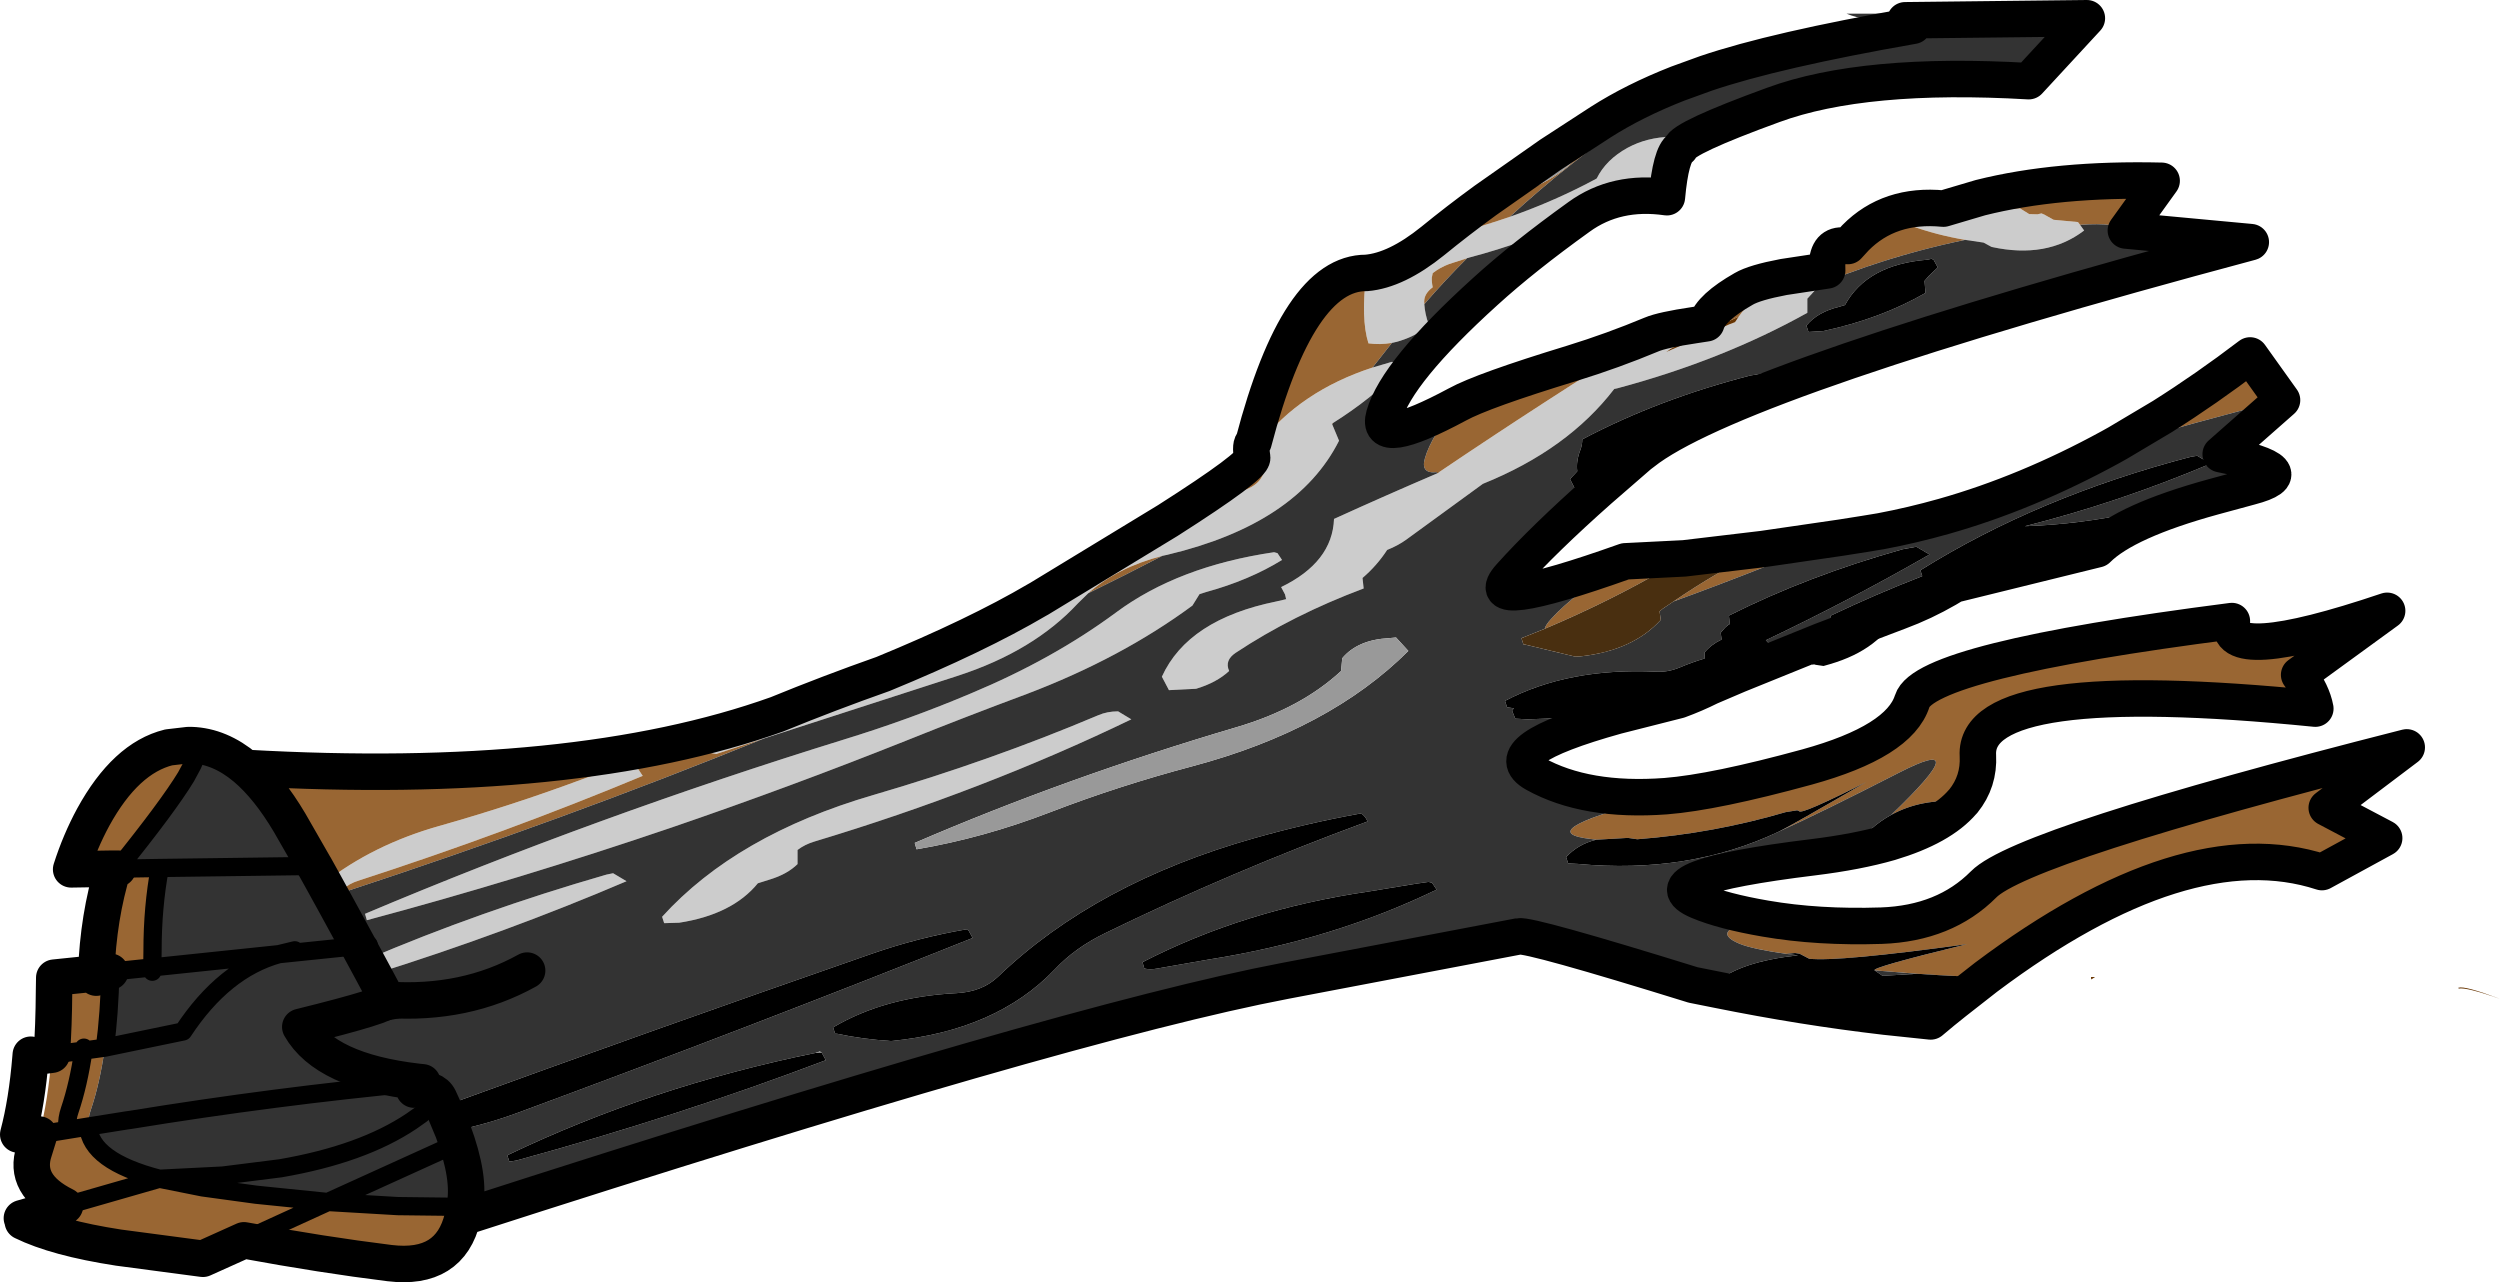 <?xml version="1.0" encoding="UTF-8" standalone="no"?>
<svg xmlns:xlink="http://www.w3.org/1999/xlink" height="281.2px" width="548.25px" xmlns="http://www.w3.org/2000/svg">
  <g transform="matrix(1.0, 0.0, 0.0, 1.0, 276.1, 140.1)">
    <path d="M86.1 -66.75 L87.5 -67.65 Q89.0 -68.6 95.35 -69.0 L98.1 -69.2 95.5 -68.8 96.15 -67.75 90.2 -63.55 89.3 -62.9 103.1 -68.95 104.4 -69.45 105.2 -70.65 Q107.9 -74.45 111.75 -77.9 112.05 -78.65 115.05 -79.35 L124.6 -80.8 Q124.3 -86.0 127.5 -86.25 L126.75 -85.05 127.55 -83.75 128.3 -82.1 Q125.65 -80.25 123.45 -78.1 L120.25 -74.6 120.25 -71.5 Q101.6 -61.1 78.6 -54.95 L77.9 -54.8 Q67.7 -41.5 49.1 -34.0 L32.35 -21.8 Q30.5 -20.45 28.1 -19.5 25.9 -16.1 22.7 -13.35 L22.95 -11.05 Q7.35 -5.2 -5.1 3.05 -7.6 4.7 -6.55 7.05 -9.3 9.6 -13.8 10.95 L-19.75 11.25 -21.3 8.3 Q-15.6 -4.25 3.8 -8.2 L5.95 -8.7 5.7 -9.75 4.85 -11.35 Q16.1 -16.8 16.45 -26.3 27.65 -31.4 39.1 -36.3 L39.55 -36.6 Q62.35 -52.0 86.1 -66.75 88.45 -67.75 95.5 -68.8 88.45 -67.75 86.1 -66.75 M95.0 -69.35 Q93.5 -69.45 94.35 -69.45 L95.0 -69.35 M150.1 -94.35 Q153.65 -97.85 157.3 -97.65 L157.75 -97.45 158.2 -96.75 158.85 -95.5 Q162.05 -94.15 165.8 -94.35 L166.9 -94.4 168.9 -93.15 170.7 -93.1 171.6 -93.3 172.2 -93.05 174.25 -91.9 179.6 -91.4 180.05 -90.8 180.95 -89.55 Q172.75 -83.3 160.65 -85.95 L158.9 -86.9 154.85 -87.5 Q148.6 -88.55 142.8 -90.65 136.6 -89.65 130.8 -87.95 138.25 -95.5 150.1 -94.35 L158.2 -96.75 150.1 -94.35 M55.0 -92.55 Q65.2 -96.15 74.05 -100.95 76.1 -105.1 80.85 -107.7 85.1 -110.0 90.35 -110.1 L90.8 -109.9 91.7 -108.25 Q90.05 -106.55 89.45 -96.85 78.35 -98.45 70.2 -92.55 59.3 -87.05 45.65 -83.5 L45.6 -83.45 41.7 -82.2 Q39.7 -81.45 38.1 -80.2 L37.9 -79.25 Q37.85 -78.2 38.1 -77.1 36.0 -75.55 36.25 -73.55 L36.25 -73.4 Q36.4 -71.2 37.2 -69.0 35.5 -67.15 32.7 -66.0 30.9 -65.25 29.15 -64.9 26.55 -64.45 24.0 -64.8 22.3 -70.15 23.55 -80.25 30.1 -80.8 38.1 -87.25 L44.0 -89.15 Q49.65 -90.7 55.0 -92.55 M24.9 -59.5 L29.15 -60.75 29.95 -60.55 30.95 -59.05 Q24.6 -52.6 16.25 -47.35 L16.0 -47.2 16.05 -47.05 17.55 -43.45 Q8.35 -25.2 -20.05 -18.45 L-21.2 -18.2 Q-31.05 -15.65 -37.45 -10.0 L-39.75 -7.75 Q-49.45 2.7 -66.05 8.1 L-108.55 21.85 -119.05 25.25 -120.45 25.0 -120.8 25.0 -121.15 24.9 -121.5 24.95 -121.95 23.55 Q-114.0 19.9 -105.7 16.55 -94.35 11.9 -82.45 7.7 L-66.75 2.4 Q-55.8 -1.15 -49.2 -8.1 L-48.65 -8.55 -48.2 -8.8 -20.0 -25.95 Q-12.05 -29.65 -3.15 -32.65 0.15 -33.8 1.0 -36.4 L2.15 -39.25 Q2.6 -40.85 0.15 -42.85 9.1 -54.35 24.9 -59.5 M-201.15 55.7 Q-201.55 57.25 -202.3 58.55 L-205.05 53.55 Q-194.25 45.1 -179.65 41.0 -163.75 36.5 -148.55 30.85 -143.05 28.75 -136.95 28.35 L-136.15 28.55 -135.15 30.05 Q-165.05 42.5 -197.4 53.0 -199.55 53.65 -201.0 55.0 L-201.15 55.7 M4.05 -18.8 L5.05 -17.3 Q-2.15 -12.85 -11.65 -10.25 L-13.05 -9.8 -14.6 -7.3 Q-30.25 4.25 -50.95 12.1 -64.25 17.05 -77.2 22.25 -102.75 32.45 -128.75 41.35 -162.35 52.8 -195.65 61.7 L-196.05 60.3 Q-145.5 38.95 -91.1 22.1 -76.6 17.65 -63.15 11.95 -45.2 4.45 -31.4 -5.75 -17.75 -15.9 3.3 -19.0 L4.05 -18.8 M-30.9 15.9 L-28.0 17.65 Q-60.3 33.25 -97.5 44.45 -99.65 45.1 -101.2 46.3 L-101.2 49.4 Q-103.45 51.6 -107.2 52.75 L-109.9 53.6 Q-115.5 60.45 -127.15 62.25 L-130.45 62.35 -130.9 60.95 Q-114.6 43.0 -84.6 34.25 -58.9 26.75 -35.25 16.75 -33.3 15.9 -30.9 15.9 M-195.85 70.4 Q-170.85 59.7 -143.1 51.7 L-141.65 51.4 Q-140.2 52.25 -138.7 53.15 -165.25 64.5 -194.15 73.55 L-195.85 70.4" fill="#cccccc" fill-rule="evenodd" stroke="none"/>
    <path d="M43.5 -51.4 Q49.05 -54.45 68.7 -60.45 77.6 -63.2 86.1 -66.75 62.35 -52.0 39.55 -36.6 L39.0 -36.55 Q35.35 -36.15 36.4 -39.65 37.8 -44.5 43.5 -51.4 M95.35 -69.0 L95.1 -69.25 95.0 -69.35 98.1 -69.2 Q99.1 -72.65 106.3 -76.75 108.7 -78.15 115.05 -79.35 112.05 -78.65 111.75 -77.9 107.9 -74.45 105.2 -70.65 97.6 -67.3 90.2 -63.55 L96.15 -67.75 95.5 -68.8 98.1 -69.2 95.35 -69.0 M127.5 -86.25 L127.6 -86.35 128.5 -87.25 129.5 -87.55 129.9 -87.65 130.8 -87.95 129.15 -86.15 127.5 -86.25 129.15 -86.15 130.8 -87.95 Q136.6 -89.65 142.8 -90.65 148.6 -88.55 154.85 -87.5 143.75 -85.2 133.1 -81.55 L123.45 -78.1 Q125.65 -80.25 128.3 -82.1 L127.55 -83.75 126.75 -85.05 127.5 -86.25 M158.2 -96.75 Q175.1 -101.0 197.95 -100.45 L190.1 -89.55 Q188.2 -91.35 180.05 -90.8 L179.6 -91.4 174.25 -91.9 172.2 -93.05 171.6 -93.3 170.7 -93.1 168.9 -93.15 166.9 -94.4 165.8 -94.35 Q162.05 -94.15 158.85 -95.5 L158.2 -96.75 M80.3 -17.0 L93.25 -17.65 89.85 -15.75 Q77.1 -8.3 62.65 -2.2 62.85 -3.05 64.05 -4.35 68.95 -9.8 80.3 -17.0 M110.5 -19.7 L127.65 -22.2 111.85 -16.15 Q99.9 -11.45 90.9 -8.2 100.1 -14.5 110.5 -19.7 M184.0 -41.2 L188.35 -42.95 186.65 -42.0 184.0 -41.2 M198.1 -48.75 Q207.7 -54.8 217.35 -62.15 L224.35 -52.35 Q205.45 -47.6 186.65 -42.0 L188.35 -42.95 Q194.1 -45.3 199.7 -47.8 L198.1 -48.75 M89.2 34.5 Q99.95 33.65 120.2 28.1 140.45 22.5 143.25 13.65 146.0 4.75 213.35 -3.9 210.95 6.15 247.4 -6.15 L228.1 7.9 Q231.0 11.8 231.65 15.3 156.65 7.8 157.65 25.6 157.95 31.25 154.45 35.6 L153.8 35.7 Q145.35 34.95 138.65 38.6 157.35 20.65 140.35 29.35 123.35 38.05 114.05 42.25 116.7 40.95 133.15 31.4 118.95 38.6 118.45 37.8 118.3 37.65 118.0 37.6 L115.5 38.0 Q99.7 42.65 82.95 43.95 L80.9 43.65 73.95 44.05 71.4 43.7 Q60.25 41.9 89.2 34.5 M111.05 61.35 Q122.6 63.35 136.5 62.9 150.4 62.4 158.9 53.85 167.4 45.25 251.7 23.8 L234.15 37.05 246.75 43.7 233.1 51.15 Q203.2 41.4 159.45 74.2 L155.95 74.1 149.1 73.75 144.3 73.45 135.0 72.7 Q134.15 72.1 155.3 66.95 127.0 70.85 120.65 70.15 L118.55 69.05 117.55 68.9 115.95 69.05 115.75 69.1 Q108.25 68.05 105.35 66.85 98.0 63.75 111.05 61.35 M-174.65 126.9 Q-177.4 138.5 -190.65 136.9 -205.25 135.1 -222.6 131.9 L-231.6 135.95 -250.1 133.5 Q-263.75 131.4 -271.1 127.8 L-271.3 127.05 -261.85 124.35 Q-271.15 119.75 -268.6 112.25 L-267.5 108.7 Q-265.55 101.3 -264.75 91.2 -264.3 84.8 -264.25 77.3 L-264.2 74.3 -255.0 73.35 Q-254.55 60.85 -251.3 50.4 L-250.25 50.4 -251.3 50.4 -260.5 50.55 Q-258.55 44.45 -255.65 39.1 -248.55 26.15 -239.1 23.8 L-234.8 23.3 -234.15 23.3 Q-233.45 23.8 -233.15 24.85 -232.95 25.65 -233.85 27.55 L-235.3 30.25 Q-239.25 36.75 -250.25 50.4 L-241.05 50.25 Q-242.65 58.8 -242.65 68.4 L-242.7 72.05 -251.9 73.0 -255.0 73.35 -251.9 73.0 Q-252.1 82.25 -253.1 89.65 -254.2 97.5 -256.2 103.35 -256.85 105.25 -256.75 106.95 L-267.5 108.7 -256.75 106.95 Q-256.25 114.5 -241.15 118.4 L-231.65 120.3 -219.95 121.9 -204.2 123.5 -188.85 124.4 -176.45 124.55 -174.2 124.5 -174.65 126.9 M45.6 -83.45 Q40.75 -78.6 36.25 -73.4 L36.25 -73.55 Q36.0 -75.55 38.1 -77.1 37.85 -78.2 37.9 -79.25 L38.1 -80.2 Q39.7 -81.45 41.7 -82.2 L45.6 -83.45 M29.15 -64.9 L24.9 -59.5 Q9.1 -54.35 0.15 -42.85 2.6 -40.85 2.15 -39.25 L1.0 -36.4 Q0.15 -33.8 -3.15 -32.65 -12.05 -29.65 -20.0 -25.95 -1.25 -37.9 -1.5 -39.75 -2.0 -42.7 -1.2 -43.15 8.55 -80.35 23.55 -80.25 22.3 -70.15 24.0 -64.8 26.55 -64.45 29.15 -64.9 M16.25 -47.35 L16.05 -47.05 16.0 -47.2 16.25 -47.35 M-21.2 -18.2 Q-29.2 -14.05 -37.45 -10.0 -31.05 -15.65 -21.2 -18.2 M-108.55 21.85 Q-152.2 39.6 -201.15 55.7 L-201.0 55.0 Q-199.55 53.65 -197.4 53.0 -165.05 42.5 -135.15 30.05 L-136.15 28.55 -136.95 28.35 Q-143.05 28.75 -148.55 30.85 -163.75 36.5 -179.65 41.0 -194.25 45.1 -205.05 53.55 L-207.05 49.95 -207.15 49.8 -212.6 40.3 Q-217.2 32.55 -222.2 28.3 -150.05 32.4 -105.7 16.55 -114.0 19.9 -121.95 23.55 L-121.5 24.95 -121.15 24.9 -120.8 25.0 -120.45 25.0 -119.05 25.25 -108.55 21.85 M83.45 -114.95 Q68.3 -104.8 55.0 -92.55 49.65 -90.7 44.0 -89.15 L38.1 -87.25 Q43.55 -91.7 49.65 -96.15 62.3 -98.05 69.35 -105.15 69.0 -106.0 68.3 -106.7 L67.6 -106.85 66.05 -106.65 63.9 -106.15 74.9 -113.3 75.15 -113.3 76.5 -113.1 77.9 -113.45 Q80.85 -114.0 83.45 -114.95 M91.8 -121.75 L94.6 -123.05 101.65 -126.05 98.0 -124.0 90.85 -119.7 90.8 -121.2 91.8 -121.75 98.0 -124.0 91.8 -121.75 M-48.65 -8.55 L-49.2 -8.1 Q-55.8 -1.15 -66.75 2.4 L-82.45 7.7 Q-62.0 -0.7 -48.65 -8.55 M-255.0 74.3 L-255.0 73.35 -255.0 74.3 M-257.7 89.65 L-257.8 90.3 -264.75 91.2 -257.8 90.3 -257.7 89.65 M-261.35 106.95 Q-261.45 105.25 -260.8 103.35 -258.9 97.75 -257.8 90.3 L-253.1 89.65 -257.8 90.3 Q-258.9 97.75 -260.8 103.35 -261.45 105.25 -261.35 106.95 M-222.6 131.9 L-204.2 123.5 -222.6 131.9 M-261.85 124.35 L-241.15 118.4 -261.85 124.35" fill="#996633" fill-rule="evenodd" stroke="none"/>
    <path d="M101.65 -126.05 L113.5 -131.4 143.45 -134.45 Q132.5 -135.5 128.85 -137.1 L140.05 -137.1 141.7 -135.65 181.55 -136.1 168.8 -122.3 Q132.7 -124.4 112.8 -117.1 92.9 -109.85 92.4 -107.6 L91.7 -108.25 90.8 -109.9 90.35 -110.1 Q85.1 -110.0 80.85 -107.7 76.1 -105.1 74.05 -100.95 65.2 -96.15 55.0 -92.55 68.3 -104.8 83.45 -114.95 87.6 -116.4 90.8 -118.85 L90.85 -119.7 98.0 -124.0 101.65 -126.05 M70.2 -92.55 Q57.95 -83.75 49.65 -76.2 30.2 -58.6 27.45 -49.0 25.35 -41.65 43.5 -51.4 37.8 -44.5 36.4 -39.65 35.35 -36.15 39.0 -36.55 L39.1 -36.3 Q27.65 -31.4 16.45 -26.3 16.1 -16.8 4.85 -11.35 L5.7 -9.75 5.95 -8.7 3.8 -8.2 Q-15.6 -4.25 -21.3 8.3 L-19.75 11.25 -13.8 10.95 Q-9.3 9.6 -6.55 7.05 -7.6 4.7 -5.1 3.05 7.35 -5.2 22.95 -11.05 L22.7 -13.35 Q25.9 -16.1 28.1 -19.5 30.5 -20.45 32.35 -21.8 L49.1 -34.0 Q67.7 -41.5 77.9 -54.8 L78.6 -54.95 Q101.6 -61.1 120.25 -71.5 L120.25 -74.6 123.45 -78.1 133.1 -81.55 Q143.75 -85.2 154.85 -87.5 L158.9 -86.9 160.65 -85.95 Q172.75 -83.3 180.95 -89.55 L180.05 -90.8 Q188.2 -91.35 190.1 -89.55 L217.5 -87.0 Q107.5 -57.55 85.45 -41.85 85.85 -43.55 85.85 -45.45 87.4 -46.65 89.6 -47.25 102.6 -50.9 113.1 -56.55 L112.2 -58.15 111.75 -58.4 107.75 -57.75 Q87.55 -52.55 70.9 -43.75 70.9 -42.6 70.5 -41.5 69.5 -38.95 69.8 -36.75 L69.2 -36.1 68.2 -35.05 69.55 -32.4 70.25 -32.3 70.65 -32.3 72.0 -32.05 74.65 -32.7 Q62.4 -21.85 55.1 -13.7 47.55 -5.35 80.3 -17.0 68.95 -9.8 64.05 -4.35 62.85 -3.05 62.65 -2.2 L57.55 -0.15 58.0 1.25 58.35 1.25 69.35 3.9 70.45 3.85 Q81.95 2.6 88.1 -4.15 L87.85 -6.05 88.6 -6.65 90.9 -8.2 Q99.9 -11.45 111.85 -16.15 L127.65 -22.2 135.55 -25.1 135.55 -25.15 136.1 -24.4 136.35 -23.6 132.7 -23.0 127.65 -22.2 132.7 -23.0 136.35 -23.6 136.55 -23.0 139.9 -23.15 Q145.95 -24.0 150.15 -26.85 L151.5 -27.85 Q151.4 -28.8 151.65 -29.65 151.7 -29.9 152.2 -30.05 L154.9 -30.95 Q169.9 -35.7 184.0 -41.2 L186.65 -42.0 Q168.35 -32.0 150.15 -26.85 168.35 -32.0 186.65 -42.0 205.45 -47.6 224.35 -52.35 L210.9 -40.5 Q230.0 -36.65 217.4 -33.35 L220.25 -34.7 Q219.9 -35.6 219.2 -36.2 L218.45 -36.4 213.95 -35.65 Q203.55 -33.15 195.95 -28.15 L192.7 -27.85 Q180.0 -25.1 167.95 -24.7 188.4 -29.85 208.65 -38.4 L205.75 -40.15 204.25 -39.9 Q170.8 -31.15 145.05 -15.05 L145.45 -13.75 Q135.15 -9.75 125.4 -5.1 124.85 -2.25 123.25 0.5 L105.1 7.85 98.9 10.5 Q103.9 7.95 108.35 4.55 L109.5 3.9 109.45 3.75 112.2 1.4 111.15 0.3 Q129.65 -8.5 147.05 -18.5 L144.15 -20.2 141.15 -19.65 Q120.45 -13.85 103.05 -5.1 L103.25 -3.25 102.9 -3.05 102.2 -2.45 101.25 -1.35 101.45 0.15 Q99.2 1.2 97.7 3.0 L97.75 4.3 Q94.9 5.15 92.2 6.3 89.65 7.35 87.1 7.2 67.8 6.3 53.95 13.6 L54.4 15.0 55.7 15.2 55.9 15.2 55.5 15.75 56.2 17.5 58.9 17.65 78.45 16.9 Q51.35 24.45 60.55 29.6 71.7 35.8 89.2 34.5 60.25 41.9 71.4 43.7 L73.95 44.05 Q70.0 45.0 67.35 47.85 L67.8 49.25 69.85 49.35 Q94.25 51.65 114.05 42.25 123.35 38.05 140.35 29.35 157.35 20.65 138.65 38.6 136.35 39.85 134.3 41.65 L134.75 43.05 Q136.45 44.0 138.35 44.65 131.25 46.7 121.5 47.9 84.4 52.45 96.4 57.5 101.75 59.75 111.05 61.35 98.0 63.75 105.35 66.85 108.25 68.05 115.75 69.1 L118.2 69.4 Q105.55 70.8 100.35 75.3 L100.8 76.7 100.7 77.0 95.2 75.9 Q59.4 64.8 56.95 65.25 L5.75 75.0 Q-42.1 84.1 -174.65 126.9 L-174.2 124.5 Q-172.9 118.3 -176.75 107.95 -172.9 118.3 -174.2 124.5 L-176.45 124.55 -188.85 124.4 -204.2 123.5 -219.95 121.9 -231.65 120.3 -241.15 118.4 -227.25 117.7 -214.55 116.1 Q-196.65 113.0 -185.9 105.8 L-183.7 104.25 -179.8 100.8 -183.7 104.25 -185.9 105.8 Q-196.65 113.0 -214.55 116.1 L-227.25 117.7 -241.15 118.4 Q-256.25 114.5 -256.75 106.95 -256.85 105.25 -256.2 103.35 -254.2 97.5 -253.1 89.65 L-235.95 86.1 Q-227.0 72.5 -214.95 69.15 L-197.5 67.35 -202.3 58.55 -197.5 67.35 -195.25 67.1 -197.5 67.35 -214.95 69.15 Q-227.0 72.5 -235.95 86.1 L-253.1 89.65 Q-252.1 82.25 -251.9 73.0 L-242.7 72.05 -214.95 69.15 -211.45 68.3 -214.95 69.15 -242.7 72.05 -242.65 68.4 Q-242.65 58.8 -241.05 50.25 L-207.15 49.8 -241.05 50.25 -250.25 50.4 Q-239.25 36.75 -235.3 30.25 L-233.85 27.55 Q-232.95 25.65 -233.15 24.85 -233.45 23.8 -234.15 23.3 -227.9 23.5 -222.2 28.3 -217.2 32.55 -212.6 40.3 L-207.15 49.8 -207.05 49.95 -205.05 53.55 -202.3 58.55 Q-201.55 57.25 -201.15 55.7 -152.2 39.6 -108.55 21.85 L-66.05 8.1 Q-49.45 2.7 -39.75 -7.75 L-37.45 -10.0 Q-29.2 -14.05 -21.2 -18.2 L-20.05 -18.45 Q8.35 -25.2 17.55 -43.45 L16.05 -47.05 16.25 -47.35 Q24.6 -52.6 30.95 -59.05 L29.95 -60.55 29.15 -60.75 24.9 -59.5 29.15 -64.9 Q30.9 -65.25 32.7 -66.0 35.5 -67.15 37.2 -69.0 36.4 -71.2 36.25 -73.4 40.75 -78.6 45.6 -83.45 L45.65 -83.5 Q59.3 -87.05 70.2 -92.55 M150.85 -10.95 Q145.75 -8.0 140.35 -6.0 L141.0 -7.45 143.75 -8.2 Q147.3 -9.05 150.85 -10.95 M159.45 74.2 L152.55 79.6 Q151.95 78.8 155.95 74.1 L159.45 74.2 M143.45 -134.45 Q113.15 -129.15 98.0 -124.0 113.15 -129.15 143.45 -134.45 M4.05 -18.8 L3.3 -19.0 Q-17.75 -15.9 -31.4 -5.75 -45.2 4.45 -63.15 11.95 -76.6 17.65 -91.1 22.1 -145.5 38.95 -196.05 60.3 L-195.65 61.7 Q-162.35 52.8 -128.75 41.35 -102.75 32.45 -77.2 22.25 -64.25 17.05 -50.95 12.1 -30.25 4.25 -14.6 -7.3 L-13.05 -9.8 -11.65 -10.25 Q-2.15 -12.85 5.05 -17.3 L4.05 -18.8 M30.05 -0.3 L28.5 -0.15 Q21.65 0.2 18.25 4.25 L18.0 7.05 Q9.15 15.25 -5.0 19.4 -42.1 30.35 -75.5 44.75 L-75.1 46.15 Q-60.4 43.65 -45.75 38.0 -30.7 32.2 -14.65 27.95 15.4 19.95 32.75 2.65 L30.05 -0.3 M147.5 -83.35 L146.6 -83.15 Q133.35 -82.1 128.5 -73.2 L127.15 -72.8 Q122.45 -71.65 120.05 -68.7 L120.5 -67.3 123.75 -67.5 Q136.35 -70.2 146.15 -75.85 L145.95 -78.5 146.85 -79.55 148.85 -81.45 147.95 -83.1 147.5 -83.35 M263.1 76.7 L263.0 76.55 263.05 76.5 263.1 76.7 M135.0 72.7 L144.3 73.45 136.75 73.9 135.0 72.7 M38.95 55.0 L37.95 53.5 37.2 53.3 34.1 53.75 24.1 55.4 Q-3.2 59.4 -25.55 70.9 L-25.15 72.3 Q-23.85 72.6 -22.3 72.3 L-10.9 70.3 Q16.1 66.05 38.95 55.0 M23.8 40.05 Q23.45 39.15 22.75 38.55 22.55 38.3 22.0 38.35 10.45 40.45 -0.85 43.65 -35.8 53.5 -57.3 74.15 -60.75 77.4 -66.35 77.7 -82.05 78.5 -93.4 85.2 L-92.95 86.6 -92.55 86.6 Q-86.9 87.8 -80.7 88.2 -57.65 85.95 -44.8 72.5 -40.35 67.75 -33.75 64.55 -6.2 51.1 23.8 40.05 M-30.9 15.9 Q-33.3 15.9 -35.25 16.75 -58.9 26.75 -84.6 34.25 -114.6 43.0 -130.9 60.95 L-130.45 62.35 -127.15 62.25 Q-115.5 60.45 -109.9 53.6 L-107.2 52.75 Q-103.45 51.6 -101.2 49.4 L-101.2 46.3 Q-99.65 45.1 -97.5 44.45 -60.3 33.25 -28.0 17.65 L-30.9 15.9 M-176.75 107.95 Q-169.7 106.55 -162.6 103.95 -111.95 85.25 -62.8 65.6 L-63.7 63.95 -64.15 63.7 Q-74.7 65.5 -84.9 69.05 -132.9 85.75 -179.0 102.55 L-179.8 100.8 -179.0 102.55 -176.75 107.95 M-194.15 73.55 Q-165.25 64.5 -138.7 53.15 -140.2 52.25 -141.65 51.4 L-143.1 51.7 Q-170.85 59.7 -195.85 70.4 L-194.15 73.55 -191.15 79.15 Q-174.1 80.3 -160.5 72.75 -174.1 80.3 -191.15 79.15 L-194.15 73.55 M-95.9 90.75 Q-96.0 90.6 -96.35 90.5 L-97.25 90.8 Q-133.5 98.2 -164.85 113.25 L-164.4 114.65 -162.85 114.4 Q-127.5 104.75 -95.0 92.4 L-95.9 90.75 M-242.7 73.0 L-242.7 72.05 -242.7 73.0 M-184.45 97.15 L-184.55 97.35 Q-215.7 100.3 -247.55 105.5 L-248.3 105.6 -256.75 106.95 -248.3 105.6 -247.55 105.5 Q-215.7 100.3 -184.55 97.35 L-184.45 97.15 Q-204.75 94.8 -210.25 85.1 -190.6 80.25 -191.15 79.15 -190.6 80.25 -210.25 85.1 -204.75 94.8 -184.45 97.15 L-183.45 97.25 -184.45 97.15 -183.7 95.55 -184.45 97.15 M-197.5 67.35 L-195.85 70.4 -197.5 67.35 M-185.3 98.85 L-183.45 97.25 -185.3 98.85 Q-180.95 98.4 -179.8 100.8 -180.95 98.4 -185.3 98.85 L-184.55 97.35 -183.45 97.25 -184.55 97.35 -185.3 98.85 M-210.25 85.1 L-187.2 80.95 -210.25 85.1 M-179.1 100.6 L-179.8 100.8 -179.1 100.6 M-179.1 112.1 L-204.2 123.5 -179.1 112.1" fill="#333333" fill-rule="evenodd" stroke="none"/>
    <path d="M89.45 -96.85 Q80.5 -97.85 70.2 -92.55 78.35 -98.45 89.45 -96.85 M129.5 -87.55 Q131.75 -94.7 140.45 -96.4 145.25 -97.35 150.1 -94.35 138.25 -95.5 130.8 -87.95 L129.9 -87.65 129.5 -87.55 M147.3 83.9 L143.0 84.9 141.4 85.1 137.3 82.85 147.3 83.9 M90.85 -119.7 L90.8 -118.85 Q87.6 -116.4 83.45 -114.95 80.85 -114.0 77.9 -113.45 L76.5 -113.1 75.15 -113.3 74.9 -113.3 Q82.25 -118.0 91.8 -121.75 L90.8 -121.2 90.85 -119.7 M63.9 -106.15 L66.05 -106.65 67.6 -106.85 68.3 -106.7 Q69.0 -106.0 69.35 -105.15 62.3 -98.05 49.65 -96.15 L63.9 -106.15 49.65 -96.15 47.65 -95.9 46.35 -95.95 45.9 -97.35 Q53.3 -103.5 63.9 -106.15 M30.05 -0.3 L32.75 2.65 Q15.4 19.95 -14.65 27.95 -30.7 32.2 -45.75 38.0 -60.4 43.65 -75.1 46.15 L-75.5 44.75 Q-42.1 30.35 -5.0 19.4 9.15 15.25 18.0 7.05 L18.25 4.25 Q21.65 0.2 28.5 -0.15 L30.05 -0.3 M-97.25 90.8 L-96.35 90.5 Q-96.0 90.6 -95.9 90.75 L-97.25 90.8" fill="#999999" fill-rule="evenodd" stroke="none"/>
    <path d="M92.4 -107.6 Q90.3 -106.25 89.45 -96.85 90.05 -106.55 91.7 -108.25 L92.4 -107.6 M135.55 -25.15 L137.3 -25.75 136.1 -24.4 135.55 -25.15 M154.45 35.6 L154.3 35.75 153.8 35.7 154.45 35.6 M137.3 82.85 Q119.25 80.75 100.7 77.0 L100.8 76.7 101.2 76.65 101.5 76.7 101.9 76.8 103.3 77.0 Q114.5 74.65 123.8 79.95 131.2 80.1 137.3 82.85 M39.1 -36.3 L39.0 -36.55 39.55 -36.6 39.1 -36.3 M90.2 -63.55 Q97.6 -67.3 105.2 -70.65 L104.4 -69.45 103.1 -68.95 89.3 -62.9 90.2 -63.55 M263.05 76.5 Q264.45 76.05 272.15 78.95 264.7 76.35 263.1 76.7 L263.05 76.5 M183.35 74.15 L182.5 74.7 182.45 74.15 183.35 74.15" fill="#663300" fill-rule="evenodd" stroke="none"/>
    <path d="M85.45 -41.85 L83.4 -40.3 74.65 -32.7 72.0 -32.05 70.65 -32.3 70.25 -32.3 69.55 -32.4 68.2 -35.05 69.2 -36.1 69.8 -36.75 Q69.5 -38.95 70.5 -41.5 70.9 -42.6 70.9 -43.75 87.55 -52.55 107.75 -57.75 L111.75 -58.4 112.2 -58.15 113.1 -56.55 Q102.6 -50.9 89.6 -47.25 87.4 -46.65 85.85 -45.45 85.85 -43.55 85.45 -41.85 M217.4 -33.35 L209.3 -31.15 Q190.05 -25.85 183.85 -19.65 L152.4 -11.9 151.85 -11.55 150.85 -10.95 Q147.3 -9.05 143.75 -8.2 L141.0 -7.45 140.35 -6.0 Q136.35 2.3 125.2 5.55 L123.8 5.95 122.45 5.75 122.1 5.7 121.75 5.6 121.35 5.65 120.65 3.9 123.25 0.5 140.35 -6.0 123.25 0.5 Q124.85 -2.25 125.4 -5.1 135.15 -9.75 145.45 -13.75 L145.05 -15.05 Q170.8 -31.15 204.25 -39.9 L205.75 -40.15 208.65 -38.4 Q188.4 -29.85 167.95 -24.7 180.0 -25.1 192.7 -27.85 L195.95 -28.15 Q203.55 -33.15 213.95 -35.65 L218.45 -36.4 219.2 -36.2 Q219.9 -35.6 220.25 -34.7 L217.4 -33.35 M98.9 10.5 Q95.6 12.15 92.05 13.45 L78.45 16.9 58.9 17.65 56.2 17.5 55.5 15.75 55.9 15.2 55.7 15.2 54.4 15.0 53.95 13.6 Q67.8 6.3 87.1 7.2 89.65 7.35 92.2 6.3 94.9 5.15 97.75 4.3 L97.7 3.0 Q99.2 1.2 101.45 0.15 L101.25 -1.35 102.2 -2.45 102.9 -3.05 103.25 -3.25 103.05 -5.1 Q120.45 -13.85 141.15 -19.65 L144.15 -20.2 147.05 -18.5 Q129.65 -8.5 111.15 0.3 L112.2 1.4 109.45 3.75 109.5 3.9 108.35 4.55 Q103.9 7.95 98.9 10.5 M154.3 35.75 Q149.55 41.3 138.35 44.65 136.45 44.0 134.75 43.05 L134.3 41.65 Q136.35 39.85 138.65 38.6 145.35 34.95 153.8 35.7 L154.3 35.75 M152.55 79.6 L153.25 80.6 Q150.8 82.75 147.3 83.9 149.95 81.65 152.55 79.6 149.95 81.65 147.3 83.9 L137.3 82.85 Q131.2 80.1 123.8 79.95 114.5 74.65 103.3 77.0 L101.9 76.8 101.5 76.7 101.2 76.65 100.8 76.7 100.35 75.3 Q105.55 70.8 118.2 69.4 L115.75 69.1 115.95 69.05 117.55 68.9 118.55 69.05 120.65 70.15 Q127.0 70.85 155.3 66.95 134.15 72.1 135.0 72.7 L136.75 73.9 144.3 73.45 149.1 73.75 155.95 74.1 Q151.95 78.8 152.55 79.6 M147.5 -83.35 L147.95 -83.1 148.85 -81.45 146.85 -79.55 145.95 -78.5 146.15 -75.85 Q136.35 -70.2 123.75 -67.5 L120.5 -67.3 120.05 -68.7 Q122.45 -71.65 127.15 -72.8 L128.5 -73.2 Q133.35 -82.1 146.6 -83.15 L147.5 -83.35 M114.05 42.25 Q94.25 51.65 69.85 49.35 L67.8 49.25 67.35 47.85 Q70.0 45.0 73.95 44.05 L80.9 43.65 82.95 43.95 Q99.7 42.65 115.5 38.0 L118.0 37.6 Q118.3 37.65 118.45 37.8 118.95 38.6 133.15 31.4 116.7 40.95 114.05 42.25 M23.8 40.05 Q-6.2 51.1 -33.75 64.55 -40.35 67.75 -44.8 72.5 -57.65 85.95 -80.7 88.2 -86.9 87.8 -92.55 86.6 L-92.95 86.6 -93.4 85.2 Q-82.05 78.5 -66.35 77.7 -60.75 77.4 -57.3 74.15 -35.8 53.5 -0.85 43.65 10.45 40.45 22.0 38.35 22.55 38.3 22.75 38.55 23.45 39.15 23.8 40.05 M38.95 55.0 Q16.1 66.05 -10.9 70.3 L-22.3 72.3 Q-23.85 72.6 -25.15 72.3 L-25.55 70.9 Q-3.2 59.4 24.1 55.4 L34.1 53.75 37.2 53.3 37.95 53.5 38.95 55.0 M-179.0 102.55 Q-132.9 85.75 -84.9 69.05 -74.7 65.5 -64.15 63.7 L-63.7 63.95 -62.8 65.6 Q-111.95 85.25 -162.6 103.95 -169.7 106.55 -176.75 107.95 L-179.0 102.55 M-95.9 90.75 L-95.0 92.4 Q-127.5 104.75 -162.85 114.4 L-164.4 114.65 -164.85 113.25 Q-133.5 98.2 -97.25 90.8 L-95.9 90.75" fill="#000000" fill-rule="evenodd" stroke="none"/>
    <path d="M93.25 -17.65 L110.5 -19.7 Q100.1 -14.5 90.9 -8.2 L88.6 -6.65 87.85 -6.05 88.1 -4.15 Q81.95 2.6 70.45 3.85 L69.35 3.9 58.35 1.25 58.0 1.25 57.55 -0.15 62.65 -2.2 Q77.1 -8.3 89.85 -15.75 L93.25 -17.65 M136.35 -23.6 Q143.25 -24.9 150.15 -26.85 145.95 -24.0 139.9 -23.15 L136.55 -23.0 136.35 -23.6 M188.35 -42.95 L198.1 -48.75 199.7 -47.8 Q194.1 -45.3 188.35 -42.95" fill="#492f10" fill-rule="evenodd" stroke="none"/>
    <path d="M141.7 -135.65 L181.55 -136.1 168.8 -122.3 Q132.7 -124.4 112.8 -117.1 92.9 -109.85 92.4 -107.6 90.3 -106.25 89.45 -96.85 78.35 -98.45 70.2 -92.55 57.95 -83.75 49.65 -76.2 30.2 -58.6 27.45 -49.0 25.35 -41.65 43.5 -51.4 49.05 -54.45 68.7 -60.45 77.6 -63.2 86.1 -66.75 88.45 -67.75 95.5 -68.8 L98.1 -69.2 Q99.1 -72.65 106.3 -76.75 108.7 -78.15 115.05 -79.35 L124.6 -80.8 Q124.3 -86.0 127.5 -86.25 L129.15 -86.15 130.8 -87.95 Q138.25 -95.5 150.1 -94.35 L158.2 -96.75 Q175.1 -101.0 197.95 -100.45 L190.1 -89.55 217.5 -87.0 Q107.5 -57.55 85.45 -41.85 L83.4 -40.3 74.65 -32.7 Q62.4 -21.85 55.1 -13.7 47.55 -5.35 80.3 -17.0 L93.25 -17.65 110.5 -19.7 127.65 -22.2 132.7 -23.0 136.35 -23.6 Q143.25 -24.9 150.15 -26.85 168.35 -32.0 186.65 -42.0 L188.35 -42.95 198.1 -48.75 Q207.7 -54.8 217.35 -62.15 L224.35 -52.35 210.9 -40.5 Q230.0 -36.65 217.4 -33.35 L209.3 -31.15 Q190.05 -25.85 183.85 -19.65 L152.4 -11.9 151.85 -11.55 150.85 -10.95 Q145.75 -8.0 140.35 -6.0 L123.25 0.5 105.1 7.85 98.9 10.5 Q95.6 12.15 92.05 13.45 L78.45 16.9 Q51.35 24.45 60.55 29.6 71.7 35.8 89.2 34.5 99.95 33.65 120.2 28.1 140.45 22.5 143.25 13.65 146.0 4.75 213.35 -3.9 210.95 6.15 247.4 -6.15 L228.1 7.9 Q231.0 11.8 231.65 15.3 156.65 7.8 157.65 25.6 157.95 31.25 154.45 35.6 L154.3 35.75 Q149.55 41.3 138.35 44.65 131.25 46.7 121.5 47.9 84.4 52.45 96.4 57.5 101.75 59.75 111.05 61.35 122.6 63.35 136.5 62.9 150.4 62.4 158.9 53.85 167.4 45.25 251.7 23.8 L234.15 37.05 246.75 43.7 233.1 51.15 Q203.2 41.4 159.45 74.2 L152.55 79.6 Q149.95 81.65 147.3 83.9 L137.3 82.85 Q119.25 80.75 100.7 77.0 L95.2 75.9 Q59.4 64.8 56.95 65.25 L5.75 75.0 Q-42.1 84.1 -174.65 126.9 -177.4 138.5 -190.65 136.9 -205.25 135.1 -222.6 131.9 L-231.6 135.95 -250.1 133.5 Q-263.75 131.4 -271.1 127.8 M-271.3 127.05 L-261.85 124.35 Q-271.15 119.75 -268.6 112.25 L-267.5 108.7 M-264.75 91.2 L-269.4 91.8 Q-270.2 101.55 -272.1 108.7 M-202.3 58.55 L-197.5 67.35 -195.85 70.4 -194.15 73.55 -191.15 79.15 Q-174.1 80.3 -160.5 72.75 M38.1 -87.25 Q30.1 -80.8 23.55 -80.25 8.55 -80.35 -1.2 -43.15 -2.0 -42.7 -1.5 -39.75 -1.25 -37.9 -20.0 -25.95 L-48.2 -8.8 -48.65 -8.55 Q-62.0 -0.7 -82.45 7.7 -94.35 11.9 -105.7 16.55 -150.05 32.4 -222.2 28.3 -217.2 32.55 -212.6 40.3 L-207.15 49.8 M98.0 -124.0 Q113.15 -129.15 143.45 -134.45 M98.0 -124.0 L91.8 -121.75 Q82.25 -118.0 74.9 -113.3 L63.9 -106.15 49.65 -96.15 Q43.55 -91.7 38.1 -87.25 M-176.75 107.95 Q-172.9 118.3 -174.2 124.5 L-174.65 126.9 M-239.1 23.8 L-234.8 23.3 -234.15 23.3 Q-227.9 23.5 -222.2 28.3 M-207.05 49.95 L-205.05 53.55 -202.3 58.55 M-184.45 97.15 Q-204.75 94.8 -210.25 85.1 -190.6 80.25 -191.15 79.15 M-250.25 50.4 L-251.3 50.4 Q-254.55 60.85 -255.0 73.35 L-251.9 73.0 M-184.45 97.15 L-183.45 97.25 M-185.3 98.85 Q-180.95 98.4 -179.8 100.8 L-179.0 102.55 -176.75 107.95 M-239.1 23.8 Q-248.55 26.15 -255.65 39.1 -258.55 44.45 -260.5 50.55 L-251.3 50.4 M-269.4 91.8 L-269.35 91.2 M-264.75 91.2 Q-264.3 84.8 -264.25 77.3 L-264.2 74.3 -255.0 73.35 -255.0 74.3" fill="none" stroke="#000000" stroke-linecap="round" stroke-linejoin="round" stroke-width="8.0"/>
    <path d="M-197.5 67.35 L-195.25 67.1 M-234.15 23.3 Q-235.65 22.25 -239.1 23.8 M-250.25 50.4 Q-239.25 36.75 -235.3 30.25 L-233.85 27.55 Q-232.95 25.65 -233.15 24.85 -233.45 23.8 -234.15 23.3 M-207.15 49.8 L-207.05 49.95 M-242.7 72.05 L-214.95 69.15 -211.45 68.3 M-241.05 50.25 Q-242.65 58.8 -242.65 68.4 L-242.7 72.05 -242.7 73.0 M-197.5 67.35 L-214.95 69.15 Q-227.0 72.5 -235.95 86.1 L-253.1 89.65 -257.8 90.3 Q-258.9 97.75 -260.8 103.35 -261.45 105.25 -261.35 106.95 M-256.75 106.95 L-248.3 105.6 -247.55 105.5 Q-215.7 100.3 -184.55 97.35 L-184.45 97.15 -183.7 95.55 M-207.15 49.8 L-241.05 50.25 -250.25 50.4 M-251.9 73.0 L-242.7 72.05 M-183.45 97.25 L-185.3 98.85 -184.55 97.35 -183.45 97.25 M-179.8 100.8 L-179.1 100.6 M-187.2 80.95 L-210.25 85.1 M-264.75 91.2 L-257.8 90.3 -257.7 89.65 M-253.1 89.65 Q-252.1 82.25 -251.9 73.0 M-256.75 106.95 L-267.5 108.7 M-179.8 100.8 L-183.7 104.25 -185.9 105.8 Q-196.65 113.0 -214.55 116.1 L-227.25 117.7 -241.15 118.4 -231.65 120.3 -219.95 121.9 -204.2 123.5 -179.1 112.1 M-174.2 124.5 L-176.45 124.55 -188.85 124.4 -204.2 123.5 -222.6 131.9 M-241.15 118.4 Q-256.25 114.5 -256.75 106.95 M-241.15 118.4 L-261.85 124.35" fill="none" stroke="#000000" stroke-linecap="round" stroke-linejoin="round" stroke-width="4.0"/>
  </g>
</svg>
